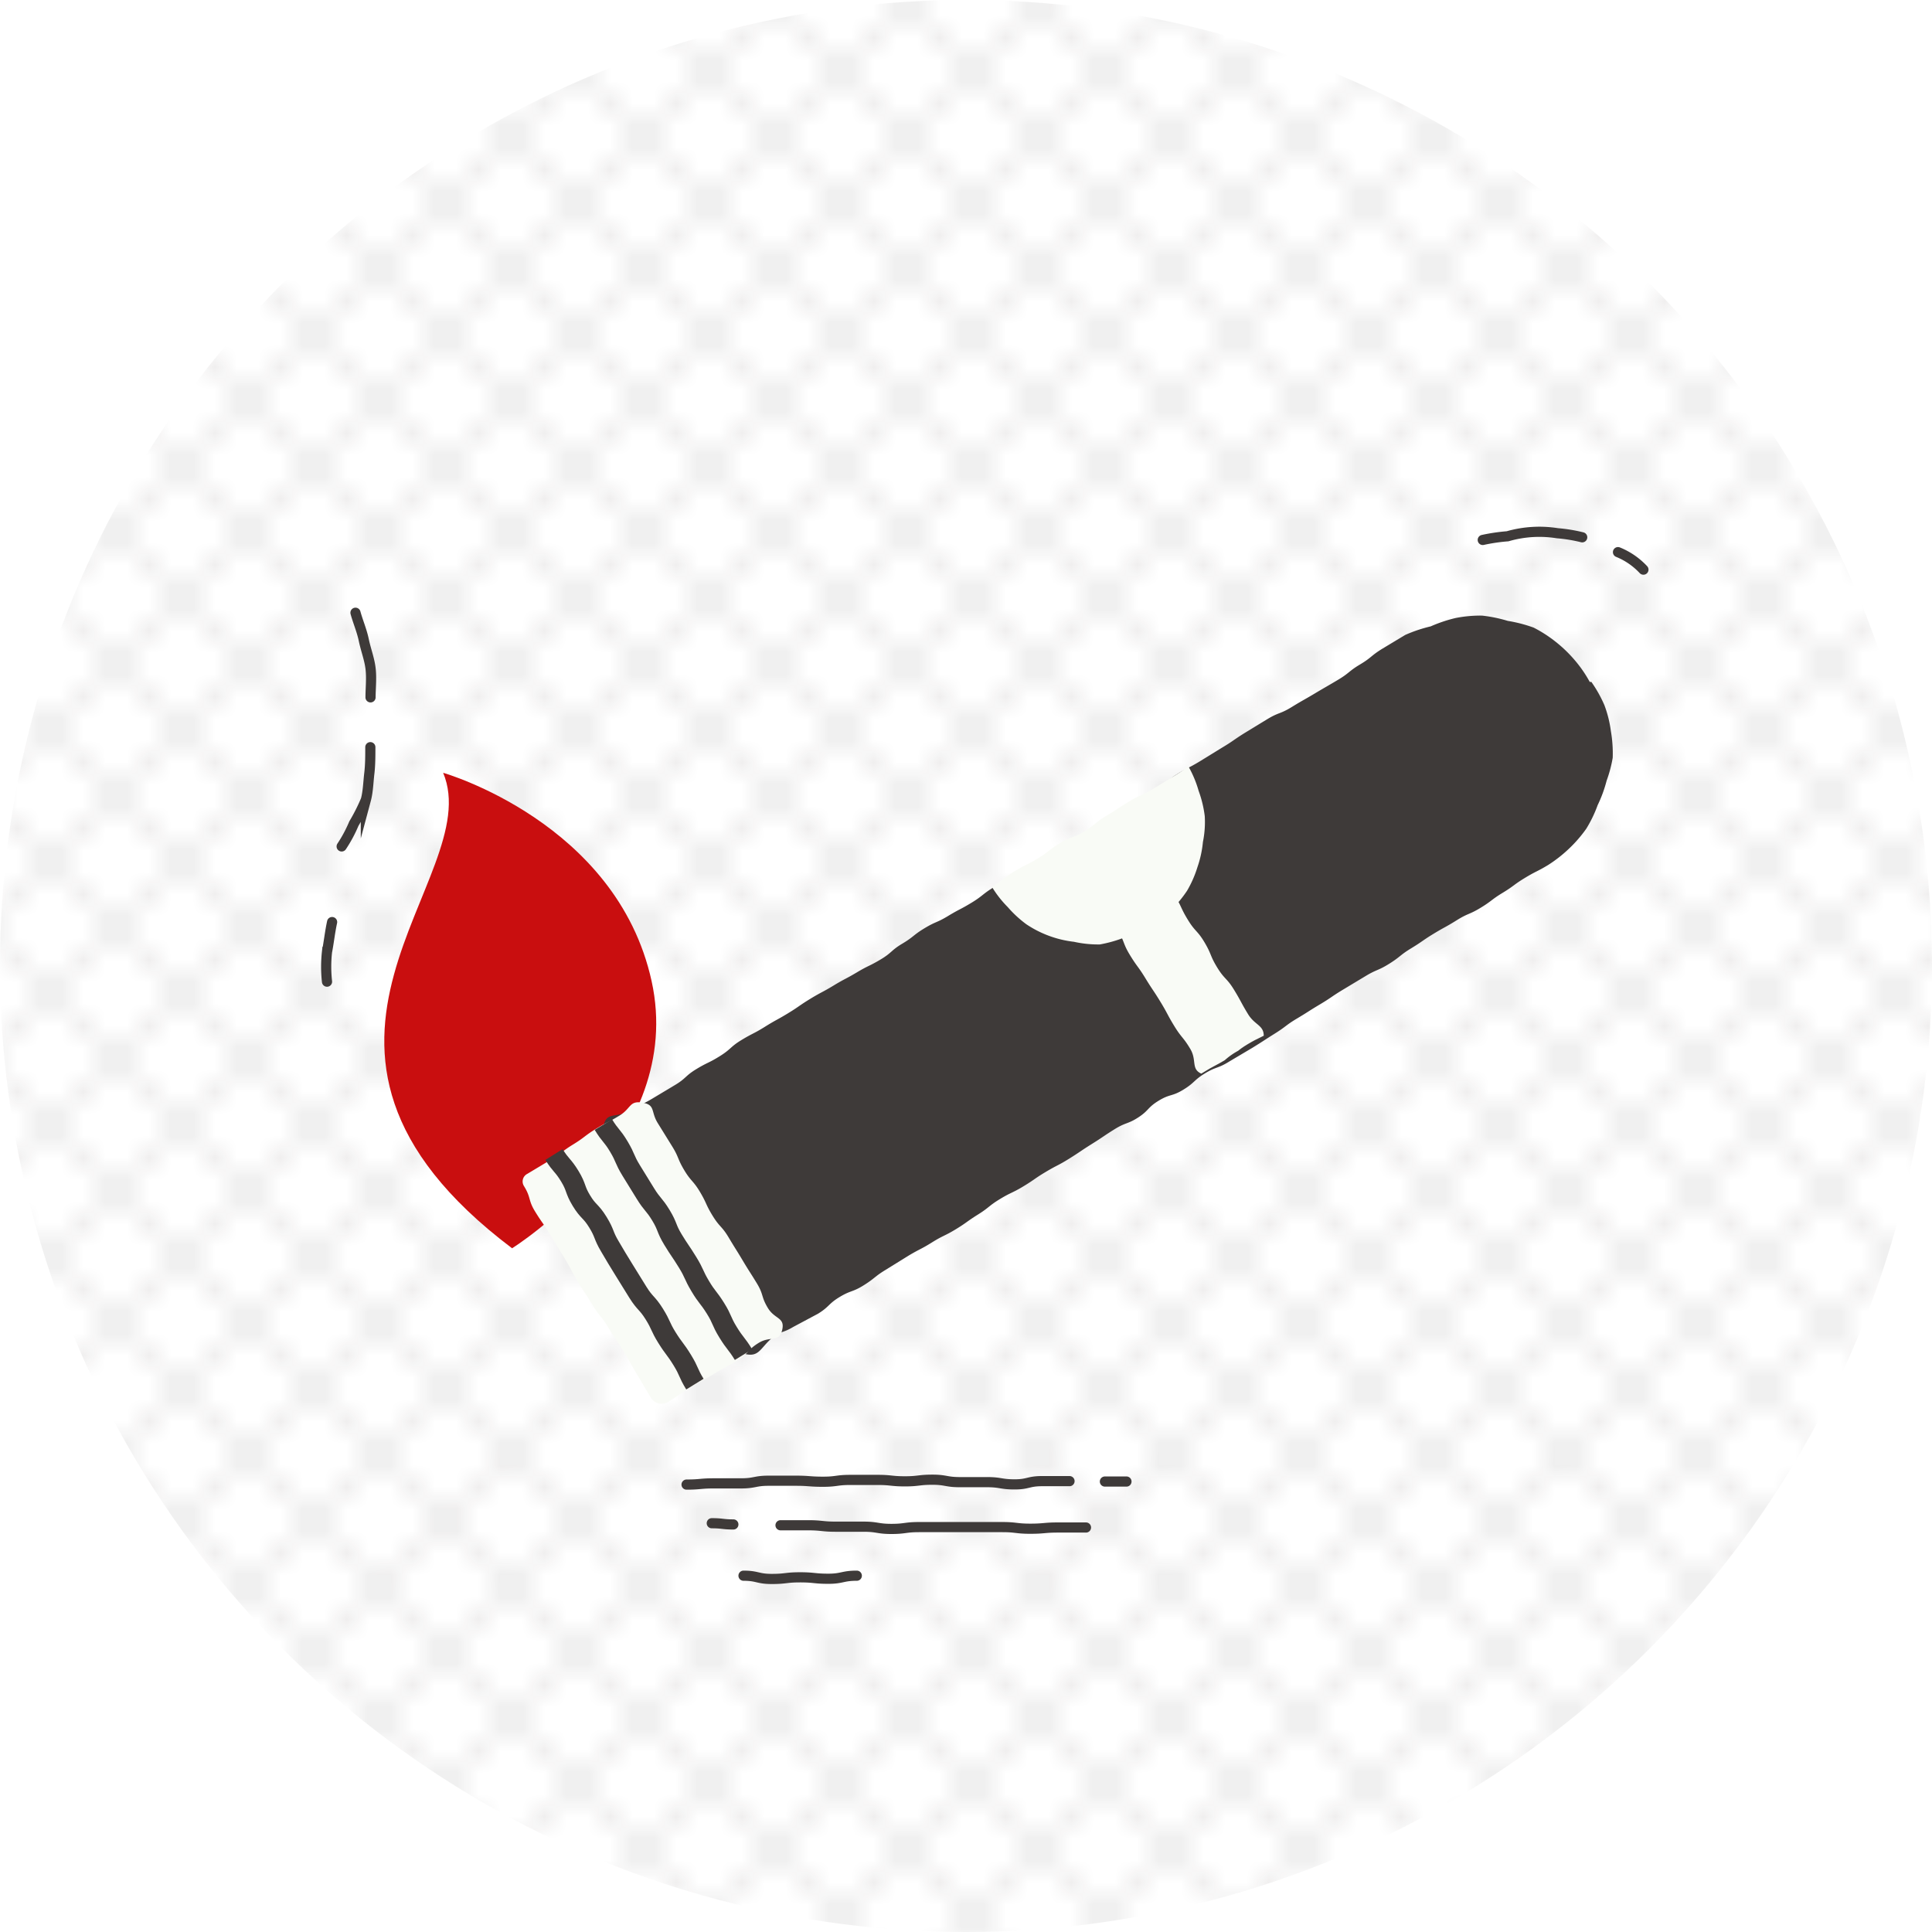<svg xmlns="http://www.w3.org/2000/svg" viewBox="0 0 95 95"><defs><style>.cls-1,.cls-10,.cls-2,.cls-7{fill:none}.cls-2{stroke:#231f20;stroke-linecap:square;stroke-linejoin:bevel;stroke-width:.3px}.cls-10,.cls-7{stroke:#3e3a39;stroke-miterlimit:10}.cls-7{stroke-linecap:round;stroke-width:.5px}.cls-9{fill:#f9fbf6}</style><pattern id="Diamond" width="72" height="72" data-name="Diamond" patternTransform="rotate(90 83.74 2.97) scale(1.08)" patternUnits="userSpaceOnUse" viewBox="0 0 72 72"><path d="M0 0H72V72H0z" class="cls-1"/><path d="M72 72L144 144M144 72L72 144M138 72L69 141M132 72L68.99 135.01M126 72L68.99 129.01M120 72L68.99 123.01M114 72L68.98 117.02M108 72L68.98 111.02M102 72L68.98 105.03M96 72L68.97 99.03M90 72L68.97 93.03M84 72L68.96 87.04M78 72L68.96 81.04M72 72L68.96 75.04M0 72L72 144M6 72L75 141M12 72L75 135.01M18 72L75.01 129.01M24 72L75.01 123.01M30 72L75.02 117.02M36 72L75.02 111.02M42 72L75.02 105.03M48 72L75.03 99.03M54 72L75.03 93.03M60 72L75.03 87.04M66 72L75.04 81.04M72 72L75.04 75.04M72 72L0 144M66 72L-3 141M60 72L-3.01 135.01M54 72L-3.01 129.01M48 72L-3.01 123.01M42 72L-3.02 117.02M36 72L-3.02 111.02M30 72L-3.02 105.03M24 72L-3.03 99.03M18 72L-3.03 93.03M12 72L-3.04 87.04M6 72L-3.04 81.04M0 72L-3.04 75.04M-72 72L0 144M-66 72L3 141M-60 72L3 135.01M-54 72L3.01 129.01M-48 72L3.01 123.01M-42 72L3.02 117.02M-36 72L3.02 111.02M-30 72L3.02 105.03M-24 72L3.03 99.03M-18 72L3.03 93.03M-12 72L3.03 87.04M-6 72L3.04 81.04M0 72L3.04 75.04M0 72L-72 144M72 0L144 72M69 3L138 72M68.99 9L132 72M68.99 14.99L126 72M68.99 20.99L120 72M68.98 26.98L114 72M68.98 32.98L108 72M68.98 38.98L102 72M68.97 44.97L96 72M68.97 50.97L90 72M68.96 56.96L84 72M68.96 62.96L78 72M68.96 68.96L72 72M144 0L72 72M138 0L69 69M132 0L68.99 63.01M126 0L68.99 57.01M120 0L68.99 51.01M114 0L68.98 45.02M108 0L68.98 39.02M102 0L68.98 33.03M96 0L68.97 27.03M90 0L68.97 21.03M84 0L68.96 15.04M78 0L68.96 9.04M72 0L68.96 3.04M0 0L72 72M-3 3L66 72M-3.01 9L60 72M-3.01 14.99L54 72M-3.01 20.99L48 72M-3.02 26.98L42 72M-3.02 32.98L36 72M-3.02 38.98L30 72M-3.03 44.97L24 72M-3.03 50.97L18 72M-3.04 56.96L12 72M-3.04 62.96L6 72M-3.04 68.96L0 72M6 0L75 69M12 0L75 63.01M18 0L75.01 57.01M24 0L75.01 51.01M30 0L75.02 45.02M36 0L75.02 39.02M42 0L75.02 33.03M48 0L75.03 27.03M54 0L75.03 21.03M60 0L75.03 15.04M66 0L75.04 9.04M72 0L75.04 3.04M72 0L0 72M66 0L-3 69M60 0L-3.01 63.01M54 0L-3.01 57.01M48 0L-3.01 51.01M42 0L-3.02 45.02M36 0L-3.02 39.02M30 0L-3.02 33.03M24 0L-3.03 27.03M18 0L-3.03 21.03M12 0L-3.04 15.04M6 0L-3.04 9.04M0 0L-3.04 3.04M75 3L6 72M75 9L12 72M75.01 14.99L18 72M75.01 20.99L24 72M75.02 26.98L30 72M75.02 32.98L36 72M75.02 38.98L42 72M75.03 44.97L48 72M75.03 50.97L54 72M75.03 56.96L60 72M75.04 62.96L66 72M75.04 68.96L72 72M-72 0L0 72M-66 0L3 69M-60 0L3 63.01M-54 0L3.01 57.01M-48 0L3.01 51.01M-42 0L3.02 45.02M-36 0L3.02 39.02M-30 0L3.02 33.03M-24 0L3.03 27.03M-18 0L3.03 21.03M-12 0L3.03 15.04M-6 0L3.04 9.04M0 0L3.04 3.04M0 0L-72 72M3 3L-66 72M3 9L-60 72M3.01 14.99L-54 72M3.01 20.99L-48 72M3.02 26.98L-42 72M3.02 32.98L-36 72M3.02 38.98L-30 72M3.03 44.97L-24 72M3.03 50.97L-18 72M3.03 56.96L-12 72M3.04 62.96L-6 72M3.04 68.96L0 72M72-72L144 0M69-69L138 0M68.99-63L132 0M68.99-57.01L126 0M68.99-51.01L120 0M68.98-45.02L114 0M68.98-39.02L108 0M68.98-33.02L102 0M68.97-27.03L96 0M68.97-21.03L90 0M68.96-15.04L84 0M68.96-9.04L78 0M68.96-3.04L72 0M144-72L72 0M0-72L72 0M-3-69L66 0M-3.01-63L60 0M-3.01-57.01L54 0M-3.01-51.01L48 0M-3.02-45.02L42 0M-3.02-39.02L36 0M-3.02-33.02L30 0M-3.03-27.03L24 0M-3.03-21.03L18 0M-3.04-15.04L12 0M-3.04-9.04L6 0M-3.04-3.04L0 0M72-72L0 0M75-69L6 0M75-63L12 0M75.01-57.01L18 0M75.01-51.01L24 0M75.02-45.02L30 0M75.02-39.02L36 0M75.02-33.02L42 0M75.03-27.03L48 0M75.03-21.03L54 0M75.03-15.04L60 0M75.04-9.04L66 0M75.04-3.04L72 0M-72-72L0 0M0-72L-72 0M3-69L-66 0M3-63L-60 0M3.01-57.01L-54 0M3.01-51.01L-48 0M3.02-45.02L-42 0M3.02-39.02L-36 0M3.02-33.02L-30 0M3.03-27.03L-24 0M3.03-21.03L-18 0M3.03-15.04L-12 0M3.04-9.04L-6 0M3.04-3.04L0 0" class="cls-2"/></pattern><clipPath id="clip-path"><path d="M36.64,66.57c-.64-.15-.41-.55-.75-1.11s-.29-.6-.63-1.16-.41-.52-.76-1.09-.3-.59-.65-1.15-.29-.6-.63-1.16-.41-.53-.76-1.1-.26-.61-.61-1.18-.39-.53-.74-1.1-.31-.59-.66-1.15-.89-.49-.74-1.13.56-.4,1.12-.74.6-.28,1.16-.62.52-.4,1.08-.74.58-.32,1.14-.66.55-.36,1.12-.7.61-.27,1.17-.62.54-.38,1.1-.72.58-.32,1.14-.66.59-.3,1.15-.64.54-.38,1.1-.73.52-.4,1.09-.74L43.2,47c.57-.35.62-.26,1.18-.61s.49-.47,1-.81.59-.29,1.16-.64.6-.27,1.17-.61.53-.39,1.09-.74.53-.41,1.09-.75.59-.29,1.16-.64.52-.41,1.08-.75.64-.22,1.2-.57.51-.43,1.08-.77.55-.36,1.11-.7.6-.27,1.17-.61l1.12-.69c.57-.35.53-.4,1.1-.74s.62-.26,1.18-.6.49-.47,1-.81.63-.25,1.19-.59.52-.42,1.09-.76.61-.27,1.18-.61.51-.43,1.08-.77.57-.34,1.13-.68.58-.33,1.15-.67l1.13-.71a6,6,0,0,1,1.19-.52,6.32,6.32,0,0,1,1.24-.38,6.38,6.38,0,0,1,1.31,0,7.05,7.05,0,0,1,1.3.1,6.7,6.7,0,0,1,1.18.56,6.48,6.48,0,0,1,1.2.54,7.44,7.44,0,0,1,.89,1,6.16,6.16,0,0,1,.79,1l.06,0a6,6,0,0,1,.48,1.21,6.27,6.27,0,0,1,.45,1.23,6.33,6.33,0,0,1-.1,1.3,7.14,7.14,0,0,1,0,1.31,7.07,7.07,0,0,1-.58,1.17A6.42,6.42,0,0,1,78,40.8a6.79,6.79,0,0,1-.9,1,6.53,6.53,0,0,1-1.13.65c-.56.34-.53.39-1.09.73l-1.12.69c-.56.34-.54.38-1.1.72s-.61.26-1.17.61-.53.38-1.1.73-.55.36-1.11.7-.58.33-1.14.67L67,47.94c-.56.34-.57.32-1.13.66s-.53.41-1.09.75-.57.32-1.14.66-.55.36-1.11.7-.6.29-1.17.63-.51.42-1.08.76-.58.3-1.14.65l-1.13.68-1.12.69-1.13.69-1.13.69c-.56.34-.54.37-1.11.71s-.51.43-1.07.77l-1.13.69c-.56.35-.6.28-1.16.62s-.53.4-1.09.74-.58.32-1.15.66-.57.32-1.14.67l-1.12.69c-.56.34-.57.33-1.14.67s-.54.39-1.1.73-.57.33-1.14.68-.61.26-1.18.61-.58.31-1.15.65-.51.43-1.08.77-.71.18-1.19.64S37.28,66.73,36.64,66.57Z" class="cls-1"/></clipPath></defs><g style="isolation:isolate"><circle cx="47.5" cy="47.5" r="47.5" fill="url(#Diamond)" opacity=".18"/><path fill="#c90e0f" d="M21.79,38C24,43.24,12,51.44,25.18,61.38c0,0,8.58-5.33,6.86-13.14S21.79,38,21.79,38Z"/><path d="M16.33 45.34c-.11.51-.16 1-.25 1.46a6.59 6.59 0 0 0 0 1.47M32.94 59.93a9.66 9.66 0 0 0 .61-1c.18-.31.28-.7.47-1.09s.49-.63.64-1 .27-.75.39-1.12a9.46 9.46 0 0 0 .3-1.16M18.21 36.74c0 .44 0 .87-.05 1.29s-.06.89-.17 1.3a9.15 9.15 0 0 1-.59 1.17 6.64 6.64 0 0 1-.6 1.12M17.48 30.13c.12.44.31.87.41 1.35s.27.9.33 1.38 0 1 0 1.43" class="cls-7"/><path fill="#3e3a39" d="M36.64,66.58c-.65-.16-.33-.6-.68-1.16s-.28-.6-.62-1.17-.35-.56-.69-1.13S34.32,62.55,34,62s-.5-.48-.84-1-.32-.58-.67-1.15-.21-.64-.56-1.21-.35-.56-.7-1.12-.5-.47-.84-1-.85-.56-.7-1.21.64-.33,1.2-.67.6-.27,1.17-.61l1.12-.67c.57-.34.5-.45,1.06-.79s.6-.29,1.16-.64.5-.45,1.06-.79.59-.3,1.15-.65.57-.32,1.13-.66.55-.38,1.11-.72.58-.31,1.14-.65.58-.31,1.15-.65.59-.29,1.16-.63.5-.44,1.07-.78.52-.41,1.08-.75.61-.27,1.17-.61.59-.31,1.15-.65.52-.41,1.09-.76.54-.38,1.1-.72.58-.31,1.15-.66.62-.24,1.19-.58.55-.36,1.12-.7.52-.41,1.08-.75.56-.35,1.12-.69.63-.24,1.19-.58.47-.5,1-.84.58-.31,1.15-.65l1.12-.69c.57-.34.55-.37,1.11-.72l1.13-.69c.56-.34.62-.24,1.19-.59s.57-.33,1.14-.67.57-.33,1.14-.67.52-.42,1.09-.76.52-.42,1.09-.77l1.13-.68a7.07,7.07,0,0,1,1.25-.42,7,7,0,0,1,1.22-.41,6.36,6.36,0,0,1,1.3-.12,7,7,0,0,1,1.27.26,7,7,0,0,1,1.27.33,6.44,6.44,0,0,1,1.1.71,6.58,6.58,0,0,1,.93.9,6.21,6.21,0,0,1,.73,1.06l.08,0a6.47,6.47,0,0,1,.64,1.14,5.72,5.72,0,0,1,.32,1.28,6.42,6.42,0,0,1,.09,1.31A6.42,6.42,0,0,1,79,38.39a6.39,6.39,0,0,1-.44,1.2A6.29,6.29,0,0,1,78,40.75a6.56,6.56,0,0,1-.87,1,6.72,6.72,0,0,1-1,.78c-.56.34-.59.3-1.15.64s-.53.39-1.09.73-.53.4-1.09.74-.61.26-1.17.61-.57.32-1.13.66-.55.38-1.11.72-.52.41-1.08.76-.61.27-1.17.61l-1.13.68c-.56.34-.54.37-1.11.71s-.55.35-1.12.69-.53.39-1.09.74-.55.36-1.12.71l-1.13.67c-.56.35-.63.24-1.19.58s-.49.45-1.06.8-.65.2-1.21.54-.48.48-1,.82-.62.24-1.18.59-.55.37-1.11.72-.55.37-1.11.72-.58.31-1.15.65-.54.37-1.1.71-.6.29-1.16.63-.52.41-1.08.76-.54.39-1.1.73-.6.29-1.16.64-.58.31-1.15.65l-1.13.7c-.56.34-.52.41-1.08.76s-.63.24-1.19.58-.49.47-1.06.82L39,65.25c-.56.34-.67.18-1.15.64S37.28,66.73,36.64,66.58Z"/><path d="M25.77,58.33c.35.57.19.67.54,1.24s.39.56.74,1.13l.7,1.15c.35.57.31.59.66,1.17s.37.56.72,1.14.42.52.77,1.1.38.56.73,1.13.33.59.68,1.17L32,68.72a.62.62,0,0,0,.81.24c.57-.35.55-.38,1.12-.73s.59-.32,1.17-.67.59-.32,1.16-.67.48-.51,1.05-.86,1,0,1.15-.63-.36-.52-.7-1.08-.2-.65-.54-1.21-.36-.56-.7-1.13-.35-.56-.69-1.13-.44-.5-.79-1.07-.28-.6-.62-1.17-.44-.51-.78-1.08-.25-.62-.6-1.18l-.7-1.13c-.35-.57-.1-.89-.75-1s-.55.28-1.12.63-.6.31-1.17.66-.54.41-1.11.76-.54.41-1.11.76l-1.15.69A.42.42,0,0,0,25.77,58.33Z" class="cls-9"/><path d="M27.24 56.77c.35.56.44.51.78 1.07s.23.64.57 1.2.46.49.81 1.06.25.62.59 1.19.33.57.68 1.13.35.57.7 1.13.45.5.8 1.06.28.61.63 1.17.4.53.75 1.1.27.61.62 1.18M29.67 55.3c.34.56.42.51.76 1.08s.26.61.61 1.18l.69 1.12c.35.57.43.52.77 1.08s.25.63.59 1.19.37.55.72 1.12.28.6.62 1.17.4.53.75 1.09.27.61.62 1.18.41.53.76 1.1" class="cls-10"/><g clip-path="url(#clip-path)"><path d="M56.45,45.55a5.92,5.92,0,0,1-1.14.54,6.31,6.31,0,0,1-1.23.35,5.48,5.48,0,0,1-1.27-.13,5.3,5.3,0,0,1-2.34-.86,5.66,5.66,0,0,1-.92-.85,5.27,5.27,0,0,1-.78-1,5.69,5.69,0,0,1-.51-1.13,5.94,5.94,0,0,1-.35-1.21,4.57,4.57,0,0,1,.38-2.46,5.51,5.51,0,0,1,.42-1.2,5.45,5.45,0,0,1,.93-.86,6.45,6.45,0,0,1,.89-.92,5.91,5.91,0,0,1,1.22-.37A5.42,5.42,0,0,1,53,35a5.92,5.92,0,0,1,1.26.13,5.26,5.26,0,0,1,1.26.2,5.56,5.56,0,0,1,1.15.56,6.39,6.39,0,0,1,.89.91,5.47,5.47,0,0,1,.89.91,5.46,5.46,0,0,1,.49,1.18,5.6,5.6,0,0,1,.3,1.24,4.91,4.91,0,0,1-.09,1.27,5.28,5.28,0,0,1-.27,1.24,5.45,5.45,0,0,1-.51,1.16,5.91,5.91,0,0,1-.84,1A5.64,5.64,0,0,1,56.45,45.55Z" class="cls-9"/><path d="M59.16,52.83c-.64-.23-.28-.66-.63-1.25s-.43-.54-.79-1.13-.32-.6-.68-1.19-.38-.57-.74-1.16-.4-.55-.76-1.14-.25-.65-.61-1.24-.49-.51-.85-1.1-.81-.54-.73-1.22.59-.2,1.06-.49.42-.37.89-.66.44-.79,1-.6.33.63.68,1.22.4.56.76,1.15.29.62.65,1.21.47.52.82,1.11.26.64.62,1.23.47.51.83,1.1.33.61.69,1.2.85.53.76,1.22c-.07.54-.6.21-1.07.49a3.42,3.42,0,0,0-.92.63C59.67,52.64,59.68,53,59.16,52.83Z" class="cls-9"/></g><path d="M33.76 73c.67 0 .67-.06 1.34-.06h1.34c.68 0 .68-.13 1.35-.13s.67 0 1.34 0 .67.05 1.34.05.67-.09 1.34-.09h1.35c.67 0 .67.07 1.34.07s.68-.08 1.35-.08.67.12 1.35.12.67 0 1.34 0 .67.11 1.35.11.67-.16 1.35-.16.67 0 1.35 0M38.38 75h1.36c.68 0 .68.07 1.36.07h1.36c.69 0 .69.11 1.37.11s.68-.09 1.36-.09h1.37c.68 0 .68 0 1.36 0s.69 0 1.37 0 .68.08 1.37.08.68-.06 1.37-.06.68 0 1.37 0M36.56 77.48c.69 0 .69.16 1.39.16s.69-.08 1.39-.08.7.07 1.39.07.7-.15 1.4-.15M54.33 72.85c.53 0 .53 0 1.06 0M35 74.9c.53 0 .53.06 1.06.06M79.56 27.15a3.52 3.52 0 0 1 1.25.86M72.91 26.55a9 9 0 0 1 1.22-.18 5.64 5.64 0 0 1 2.45-.15 7.58 7.58 0 0 1 1.22.2" class="cls-7"/></g></svg>